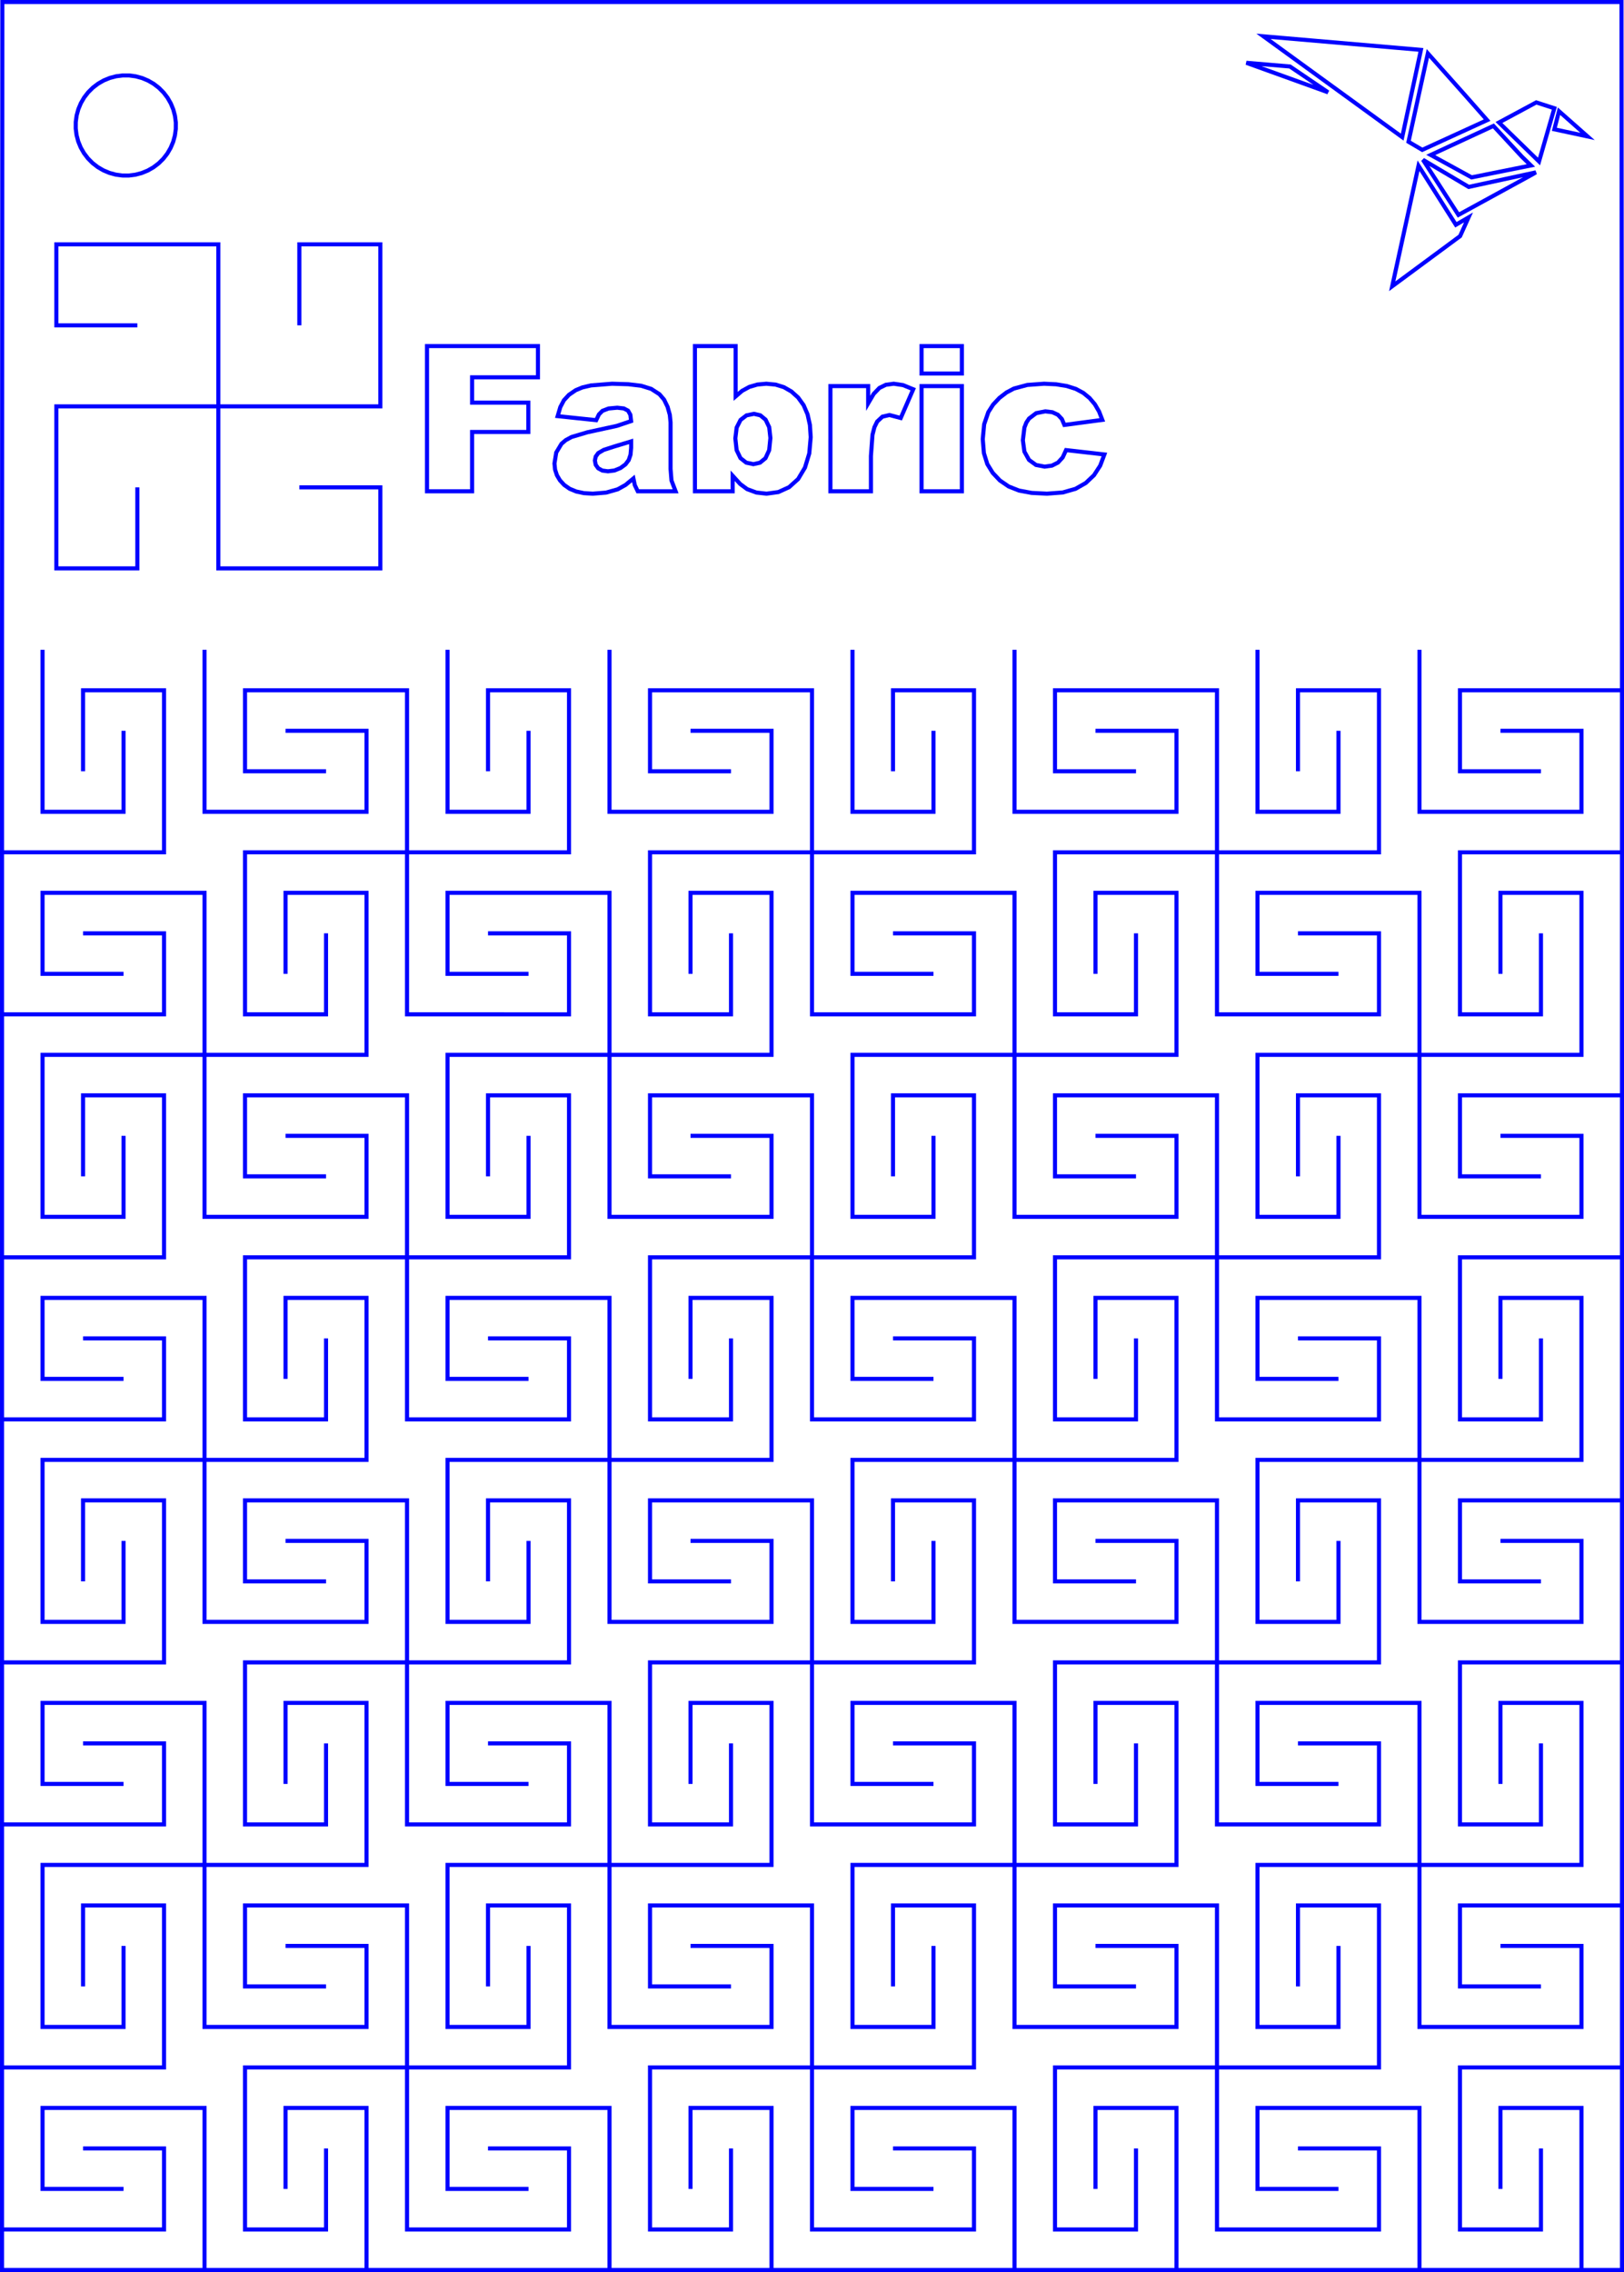 <?xml version="1.0" encoding="UTF-8" standalone="no"?>
<svg
   viewBox="0 0 397.836 556.497"
   width="397.836"
   height="556.497"
   version="1.1"
   id="svg1562"
   sodipodi:docname="fabric.svg"
   inkscape:version="1.2-dev (d6c11c0, 2021-04-21)"
   xmlns:inkscape="http://www.inkscape.org/namespaces/inkscape"
   xmlns:sodipodi="http://sodipodi.sourceforge.net/DTD/sodipodi-0.dtd"
   xmlns="http://www.w3.org/2000/svg"
   xmlns:svg="http://www.w3.org/2000/svg">
  <sodipodi:namedview
     id="namedview1564"
     pagecolor="#ffffff"
     bordercolor="#666666"
     borderopacity="1.0"
     objecttolerance="10.0"
     gridtolerance="10.0"
     guidetolerance="10.0"
     inkscape:pageshadow="2"
     inkscape:pageopacity="0.0"
     inkscape:pagecheckerboard="0"
     showgrid="false"
     inkscape:zoom="0.67793913"
     inkscape:cx="389.41549"
     inkscape:cy="190.28257"
     inkscape:window-width="1920"
     inkscape:window-height="950"
     inkscape:window-x="-9"
     inkscape:window-y="-9"
     inkscape:window-maximized="1"
     inkscape:current-layer="layer1" />
  <defs
     id="defs14" />
  <g
     id="layer1"
     inkscape:groupmode="layer"
     inkscape:label="1"
     style="fill:none;stroke:#0000ff;stroke-width:1px;stroke-miterlimit:4;stroke-dasharray:none;stroke-opacity:1">
    <g
       id="fabric">
      <path
         id="polyline4415"
         d="m 20.343,188.917 v -19.84 h 19.841 v 39.69 H 0.501 v -49.61 H 0.5 L 0.574,0.5 h 396.65 l 0.112,158.657 v 9.92 h -39.684 v 19.84 h 19.842" />
      <path
         id="polyline4417"
         d="m 367.573,178.997 h 19.842 v 19.84 h -39.684 v -39.68" />
      <path
         id="polyline4419"
         d="m 327.89,178.997 v 19.84 h -19.842 v -39.68" />
      <path
         id="polyline4421"
         d="m 317.969,188.917 v -19.84 h 19.841 v 39.69 h -79.367 v 39.68 h 19.842 v -19.84" />
      <path
         id="polyline4423"
         d="m 268.365,238.527 v -19.84 h 19.842 v 39.68 h -79.367 v 39.68 h 19.842 v -19.84" />
      <path
         id="polyline4425"
         d="m 218.76,288.127 v -19.84 h 19.842 v 39.68 h -79.367 v 39.69 h 19.842 v -19.84" />
      <path
         id="polyline4427"
         d="m 169.156,337.737 v -19.84 h 19.842 v 39.68 h -79.367 v 39.68 h 19.842 v -19.84" />
      <path
         id="polyline4429"
         d="m 119.552,387.337 v -19.84 h 19.842 v 39.68 H 60.026 v 39.69 h 19.842 v -19.85" />
      <path
         id="polyline4431"
         d="m 69.947,436.947 v -19.85 h 19.842 v 39.69 h -79.367 v 39.68 h 19.842 v -19.84" />
      <path
         id="polyline4433"
         d="m 20.343,486.547 v -19.84 h 19.841 v 39.68 H 0.501 v -59.52 h 39.683 v -19.85 h -19.841" />
      <path
         id="polyline4435"
         d="m 30.264,436.947 h -19.842 v -19.85 h 39.683 v 79.37 h 39.684 v -19.84 h -19.842" />
      <path
         id="polyline4437"
         d="m 79.868,486.547 h -19.842 v -19.84 h 39.684 v 79.37 h 39.683 v -19.85 h -19.842" />
      <path
         id="polyline4439"
         d="m 129.472,536.147 h -19.842 v -19.84 h 39.684 v 39.69 h -59.525 v -39.69 h -19.842 v 19.84" />
      <path
         id="polyline4441"
         d="m 79.868,526.227 v 19.85 h -19.842 v -39.69 h 79.367 v -39.68 h -19.842 v 19.84" />
      <path
         id="polyline4443"
         d="m 129.472,476.627 v 19.84 h -19.842 v -39.68 h 79.367 v -39.69 h -19.842 v 19.85" />
      <path
         id="polyline4445"
         d="m 179.077,427.017 v 19.85 h -19.842 v -39.69 h 79.367 v -39.68 h -19.842 v 19.84" />
      <path
         id="polyline4447"
         d="m 228.681,377.417 v 19.84 h -19.842 v -39.68 h 79.367 v -39.68 h -19.842 v 19.84" />
      <path
         id="polyline4449"
         d="m 278.286,327.817 v 19.84 h -19.842 v -39.69 h 79.367 v -39.68 h -19.841 v 19.84" />
      <path
         id="polyline4451"
         d="m 327.89,278.207 v 19.84 h -19.842 v -39.68 h 79.367 v -39.68 h -19.842 v 19.84" />
      <path
         id="polyline4453"
         d="m 377.494,228.607 v 19.84 h -19.842 v -39.68 h 39.684 v 59.52" />
      <path
         id="polyline4455"
         d="m 377.494,288.127 h -19.842 v -19.84 h 39.684 v 39.68" />
      <path
         id="polyline4457"
         d="m 377.494,327.817 v 19.84 h -19.842 v -39.69 h 39.684 v 59.53" />
      <path
         id="polyline4459"
         d="m 377.494,387.337 h -19.842 v -19.84 h 39.684 v 39.68" />
      <path
         id="polyline4461"
         d="m 377.494,427.017 v 19.85 h -19.842 v -39.69 h 39.684 v 59.53" />
      <path
         id="polyline4463"
         d="m 377.494,486.547 h -19.842 v -19.84 h 39.684 v 39.68" />
      <path
         id="polyline4465"
         d="m 377.494,526.227 v 19.85 h -19.842 v -39.69 h 39.684 v 49.61 h -9.921 v -39.69 h -19.842 v 19.84" />
      <path
         id="line4467"
         d="m 347.731,555.997 h 39.684" />
      <path
         id="polyline4469"
         d="m 327.89,536.147 h -19.842 v -19.84 h 39.683 v 39.69 h -59.525 v -39.69 h -19.842 v 19.84" />
      <path
         id="polyline4471"
         d="m 278.286,526.227 v 19.85 h -19.842 v -39.69 h 79.367 v -39.68 h -19.841 v 19.84" />
      <path
         id="polyline4473"
         d="m 327.89,476.627 v 19.84 h -19.842 v -39.68 h 79.367 v -39.69 h -19.842 v 19.85" />
      <path
         id="polyline4475"
         d="m 367.573,476.627 h 19.842 v 19.84 h -39.684 v -79.37 h -39.683 v 19.85 h 19.842" />
      <path
         id="polyline4477"
         d="m 317.969,427.017 h 19.841 v 19.85 h -39.683 v -79.37 h -39.684 v 19.84 h 19.842" />
      <path
         id="polyline4479"
         d="m 268.365,377.417 h 19.842 v 19.84 h -39.684 v -79.36 h -39.684 v 19.84 h 19.842" />
      <path
         id="polyline4481"
         d="m 218.76,327.817 h 19.842 v 19.84 h -39.683 v -79.37 h -39.684 v 19.84 h 19.842" />
      <path
         id="polyline4483"
         d="m 169.156,278.207 h 19.842 v 19.84 h -39.684 v -79.36 h -39.684 v 19.84 h 19.842" />
      <path
         id="polyline4485"
         d="m 119.552,228.607 h 19.842 v 19.84 H 99.71 v -79.37 H 60.026 v 19.84 h 19.842" />
      <path
         id="polyline4487"
         d="m 69.947,178.997 h 19.842 v 19.84 h -39.684 v -39.68" />
      <path
         id="polyline4489"
         d="m 30.264,178.997 v 19.84 h -19.842 v -39.68" />
      <path
         id="polyline4491"
         d="m 33.646,119.373 v 19.841 H 13.804 V 99.531 h 39.683 39.684 V 59.847 h -19.842 v 19.842" />
      <path
         id="polyline4493"
         d="M 33.646,79.689 H 13.804 V 59.847 h 39.683 v 39.684 39.683 h 39.684 v -19.841 h -19.842" />
      <path
         id="polygon4495"
         d="m 104.606,84.769 h 27.175 v 7.643 h -16.135 v 6.211 h 13.782 v 7.182 h -13.782 v 14.534 h -11.04 z" />
      <path
         id="polyline4497"
         d="m 109.631,159.157 v 39.68 h 19.842 v -19.84" />
      <path
         id="polyline4499"
         d="m 119.552,188.917 v -19.84 h 19.842 v 39.69 H 60.026 v 39.68 h 19.842 v -19.84" />
      <path
         id="polyline4501"
         d="m 69.947,238.527 v -19.84 h 19.842 v 39.68 h -79.367 v 39.68 h 19.842 v -19.84" />
      <path
         id="polyline4503"
         d="m 20.343,288.127 v -19.84 h 19.841 v 39.68 H 0.501 v -59.52 h 39.683 v -19.84 h -19.841" />
      <path
         id="polyline4505"
         d="m 30.264,238.527 h -19.842 v -19.84 h 39.683 v 79.36 h 39.684 v -19.84 h -19.842" />
      <path
         id="polyline4507"
         d="m 79.868,288.127 h -19.842 v -19.84 h 39.684 v 79.37 h 39.683 v -19.84 h -19.842" />
      <path
         id="polyline4509"
         d="m 129.472,337.737 h -19.842 v -19.84 h 39.684 v 79.36 h 39.684 v -19.84 h -19.842" />
      <path
         id="polyline4511"
         d="m 179.077,387.337 h -19.842 v -19.84 h 39.684 v 79.37 h 39.683 v -19.85 h -19.842" />
      <path
         id="polyline4513"
         d="m 228.681,436.947 h -19.842 v -19.85 h 39.684 v 79.37 h 39.684 v -19.84 h -19.842" />
      <path
         id="polyline4515"
         d="m 278.286,486.547 h -19.842 v -19.84 h 39.684 v 79.37 h 39.683 v -19.85 h -19.841" />
      <path
         id="line4517"
         d="M 288.206,555.997 H 248.523" />
      <path
         id="polyline4519"
         d="m 228.681,536.147 h -19.842 v -19.84 h 39.684 v 39.69 h -59.525 v -39.69 h -19.842 v 19.84" />
      <path
         id="polyline4521"
         d="m 179.077,526.227 v 19.85 h -19.842 v -39.69 h 79.367 v -39.68 h -19.842 v 19.84" />
      <path
         id="polyline4523"
         d="m 228.681,476.627 v 19.84 h -19.842 v -39.68 h 79.367 v -39.69 h -19.842 v 19.85" />
      <path
         id="polyline4525"
         d="m 278.286,427.017 v 19.85 h -19.842 v -39.69 h 79.367 v -39.68 h -19.841 v 19.84" />
      <path
         id="polyline4527"
         d="m 327.89,377.417 v 19.84 h -19.842 v -39.68 h 79.367 v -39.68 h -19.842 v 19.84" />
      <path
         id="polyline4529"
         d="m 367.573,377.417 h 19.842 v 19.84 h -39.684 v -79.36 h -39.683 v 19.84 h 19.842" />
      <path
         id="polyline4531"
         d="m 317.969,327.817 h 19.841 v 19.84 h -39.683 v -79.37 h -39.684 v 19.84 h 19.842" />
      <path
         id="polyline4533"
         d="m 268.365,278.207 h 19.842 v 19.84 h -39.684 v -79.36 h -39.684 v 19.84 h 19.842" />
      <path
         id="polyline4535"
         d="m 218.76,228.607 h 19.842 v 19.84 h -39.683 v -79.37 h -39.684 v 19.84 h 19.842" />
      <path
         id="polyline4537"
         d="m 169.156,178.997 h 19.842 v 19.84 h -39.684 v -39.68" />
      <path
         id="polygon4539"
         d="m 170.239,84.769 h 9.972 v 12.325 l 1.58,-1.358 1.78,-0.971 1.98,-0.582 2.181,-0.194 2.252,0.211 2.049,0.635 1.845,1.058 1.642,1.481 1.348,1.876 0.963,2.245 0.578,2.614 0.193,2.982 -0.352,3.97 -1.055,3.467 -1.677,2.808 -2.217,1.996 -2.623,1.192 -2.897,0.397 -2.487,-0.279 -2.269,-0.837 -1.698,-1.255 -1.844,-2.02 v 3.809 h -9.245 z" />
      <path
         id="polygon4541"
         d="m 180.138,107.382 0.312,2.866 0.937,1.951 1.416,1.119 1.75,0.373 1.629,-0.367 1.344,-1.101 0.901,-1.969 0.3,-2.969 -0.294,-2.651 -0.883,-1.838 -1.301,-1.073 -1.55,-0.358 -1.829,0.373 -1.459,1.119 -0.955,1.878 z" />
      <path
         id="polygon4543"
         d="m 154.613,108.11 -4.246,1.286 -2.457,0.795 -1.353,0.782 -0.619,0.856 -0.206,0.964 0.203,1.059 0.61,0.846 1.004,0.555 1.386,0.185 1.592,-0.2 1.477,-0.601 1.213,-0.889 0.801,-1.064 0.446,-1.326 0.149,-1.671 z" />
      <path
         id="polygon4545"
         d="m 146.048,102.918 -9.439,-0.995 0.652,-2.211 0.889,-1.683 1.228,-1.326 1.671,-1.137 1.613,-0.667 2.123,-0.498 5.144,-0.412 4.003,0.124 3.13,0.373 2.469,0.767 2.02,1.308 1.128,1.319 0.861,1.774 0.546,1.957 0.182,1.865 v 11.379 l 0.231,2.851 1.007,2.633 h -9.269 l -0.728,-1.516 -0.34,-1.638 -1.935,1.601 -1.923,1.068 -2.833,0.8 -3.257,0.267 -2.166,-0.133 -1.889,-0.4 -1.611,-0.668 -1.334,-0.934 -1.046,-1.13 -0.747,-1.254 -0.448,-1.378 -0.149,-1.503 0.431,-2.675 1.292,-2.153 1.043,-0.886 1.407,-0.764 3.906,-1.165 7.206,-1.565 3.494,-1.177 -0.188,-1.547 -0.564,-1.001 -1.037,-0.545 -1.607,-0.182 -2.123,0.194 -1.516,0.582 -0.855,0.873 z" />
      <path
         id="polygon4547"
         d="m 203.432,94.571 h 9.244 v 4.222 l 1.356,-2.314 1.398,-1.459 1.586,-0.773 1.92,-0.258 2.287,0.339 2.493,1.02 -3.057,7.036 -2.766,-0.728 -1.723,0.4 -1.286,1.201 -0.669,1.374 -0.478,1.866 -0.382,5.204 v 8.638 h -9.924 z" />
      <path
         id="polygon4549"
         d="m 225.754,94.571 h 9.875 v 25.768 h -9.875 z" />
      <path
         id="polygon4551"
         d="m 225.754,84.769 h 9.875 v 6.721 h -9.875 z" />
      <path
         id="polygon4553"
         d="m 261.155,110.245 9.39,1.068 -1.025,2.739 -1.523,2.344 -2.017,1.908 -2.508,1.428 -3.127,0.892 -3.873,0.297 -3.758,-0.191 -3.072,-0.572 -2.539,-1 -2.156,-1.473 -1.753,-1.857 -1.328,-2.155 -0.837,-2.679 -0.279,-3.43 0.34,-3.642 1.019,-2.976 1.177,-1.839 1.541,-1.64 1.747,-1.342 1.796,-0.948 3.294,-0.891 4.107,-0.297 2.967,0.141 2.592,0.423 2.218,0.705 1.843,0.987 1.532,1.259 1.285,1.519 1.038,1.781 0.791,2.041 -9.293,1.237 -0.616,-1.446 -0.974,-1.041 -1.35,-0.627 -1.744,-0.21 -2.217,0.439 -1.75,1.317 -0.663,0.991 -0.474,1.216 -0.379,3.11 0.376,2.791 1.128,2.029 1.71,1.235 2.123,0.411 1.786,-0.248 1.477,-0.746 1.155,-1.262 z" />
      <path
         id="polyline4555"
         d="m 248.523,159.157 v 39.68 h 39.684 v -19.84 h -19.842" />
      <path
         id="polyline4557"
         d="m 278.286,188.917 h -19.842 v -19.84 h 39.684 v 79.37 h 39.683 v -19.84 h -19.841" />
      <path
         id="polyline4559"
         d="m 327.89,238.527 h -19.842 v -19.84 h 39.683 v 79.36 h 39.684 v -19.84 h -19.842" />
      <path
         id="line4561"
         d="m 397.336,208.767 v -39.69" />
      <path
         id="polygon4563"
         d="m 359.748,53.257 -2.061,4.573 -16.632,12.287 6.441,-29.526 9.154,14.467 z" />
      <path
         id="polygon4565"
         d="m 350.494,37.956 15.352,-7.113 6.99,7.548 2.196,2.135 -14.529,2.92 z" />
      <path
         id="polygon4567"
         d="m 367.204,30.002 9.141,-4.917 4.429,1.432 -3.754,13.038 -2.884,-2.811 z" />
      <path
         id="polygon4569"
         d="m 359.795,45.785 -11.209,-6.646 8.689,13.5 17.996,-9.851 0.979,-0.573 z" />
      <path
         id="polygon4571"
         d="m 388.902,33.417 -6.99,-6.177 -1.138,4.43 z" />
      <path
         id="polygon4573"
         d="m 364.309,29.427 -15.898,7.279 -3.365,-1.982 4.736,-21.65 9.006,10.102 z" />
      <path
         id="polygon4575"
         d="m 343.503,33.587 4.587,-21.368 -38.575,-3.324 z" />
      <path
         id="polygon4577"
         d="m 316.001,16.284 9.341,6.329 -20.026,-7.23 z" />
      <path
         id="polyline4579"
         d="m 208.839,159.157 v 39.68 h 19.842 v -19.84" />
      <path
         id="polyline4581"
         d="m 218.76,188.917 v -19.84 h 19.842 v 39.69 h -79.367 v 39.68 h 19.842 v -19.84" />
      <path
         id="polyline4583"
         d="m 169.156,238.527 v -19.84 h 19.842 v 39.68 h -79.367 v 39.68 h 19.842 v -19.84" />
      <path
         id="polyline4585"
         d="m 119.552,288.127 v -19.84 h 19.842 v 39.68 H 60.026 v 39.69 h 19.842 v -19.84" />
      <path
         id="polyline4587"
         d="m 69.947,337.737 v -19.84 h 19.842 v 39.68 h -79.367 v 39.68 h 19.842 v -19.84" />
      <path
         id="polyline4589"
         d="m 20.343,387.337 v -19.84 h 19.841 v 39.68 H 0.501 v -59.52 h 39.683 v -19.84 h -19.841" />
      <path
         id="polyline4591"
         d="m 30.264,337.737 h -19.842 v -19.84 h 39.683 v 79.36 h 39.684 v -19.84 h -19.842" />
      <path
         id="polyline4593"
         d="m 79.868,387.337 h -19.842 v -19.84 h 39.684 v 79.37 h 39.683 v -19.85 h -19.842" />
      <path
         id="polyline4595"
         d="m 129.472,436.947 h -19.842 v -19.85 h 39.684 v 79.37 h 39.684 v -19.84 h -19.842" />
      <path
         id="polyline4597"
         d="m 179.077,486.547 h -19.842 v -19.84 h 39.684 v 79.37 h 39.683 v -19.85 h -19.842" />
      <path
         id="line4599"
         d="M 188.998,555.997 H 149.314" />
      <path
         id="line4601"
         d="M 89.789,555.997 H 50.105" />
      <path
         id="polyline4603"
         d="m 30.264,536.147 h -19.842 v -19.84 h 39.683 v 39.69 H 0.501 v -9.92 h 39.683 v -19.85 h -19.841" />
      <path
         id="line4605"
         d="m 0.501,506.387 v 39.69" />
      <path
         id="line4607"
         d="m 0.501,446.867 v -39.69" />
      <path
         id="line4609"
         d="m 0.501,347.657 v -39.69" />
      <path
         id="line4611"
         d="M 0.501,248.447 V 208.767" />
      <path
         id="polygon4613"
         d="m 36.195,41.777 1.395,-0.797 1.279,-0.973 1.141,-1.131 0.984,-1.271 0.809,-1.388 0.622,-1.481 0.422,-1.551 0.217,-1.592 0.007,-1.606 -0.203,-1.594 -0.409,-1.554 -0.608,-1.487 -0.797,-1.395 -0.973,-1.279 -1.131,-1.141 -1.271,-0.984 -1.388,-0.809 -1.481,-0.622 -1.551,-0.422 -1.592,-0.217 -1.606,-0.007 -1.594,0.203 -1.554,0.409 -1.487,0.608 -1.395,0.798 -1.279,0.972 -1.141,1.131 -0.984,1.271 -0.809,1.388 -0.622,1.481 -0.422,1.551 -0.217,1.592 -0.007,1.606 0.203,1.594 0.409,1.554 0.608,1.487 0.798,1.395 0.972,1.279 1.131,1.141 1.271,0.984 1.388,0.809 1.481,0.622 1.551,0.422 1.592,0.217 1.606,0.007 1.594,-0.203 1.554,-0.409 z" />
    </g>
  </g>
</svg>
